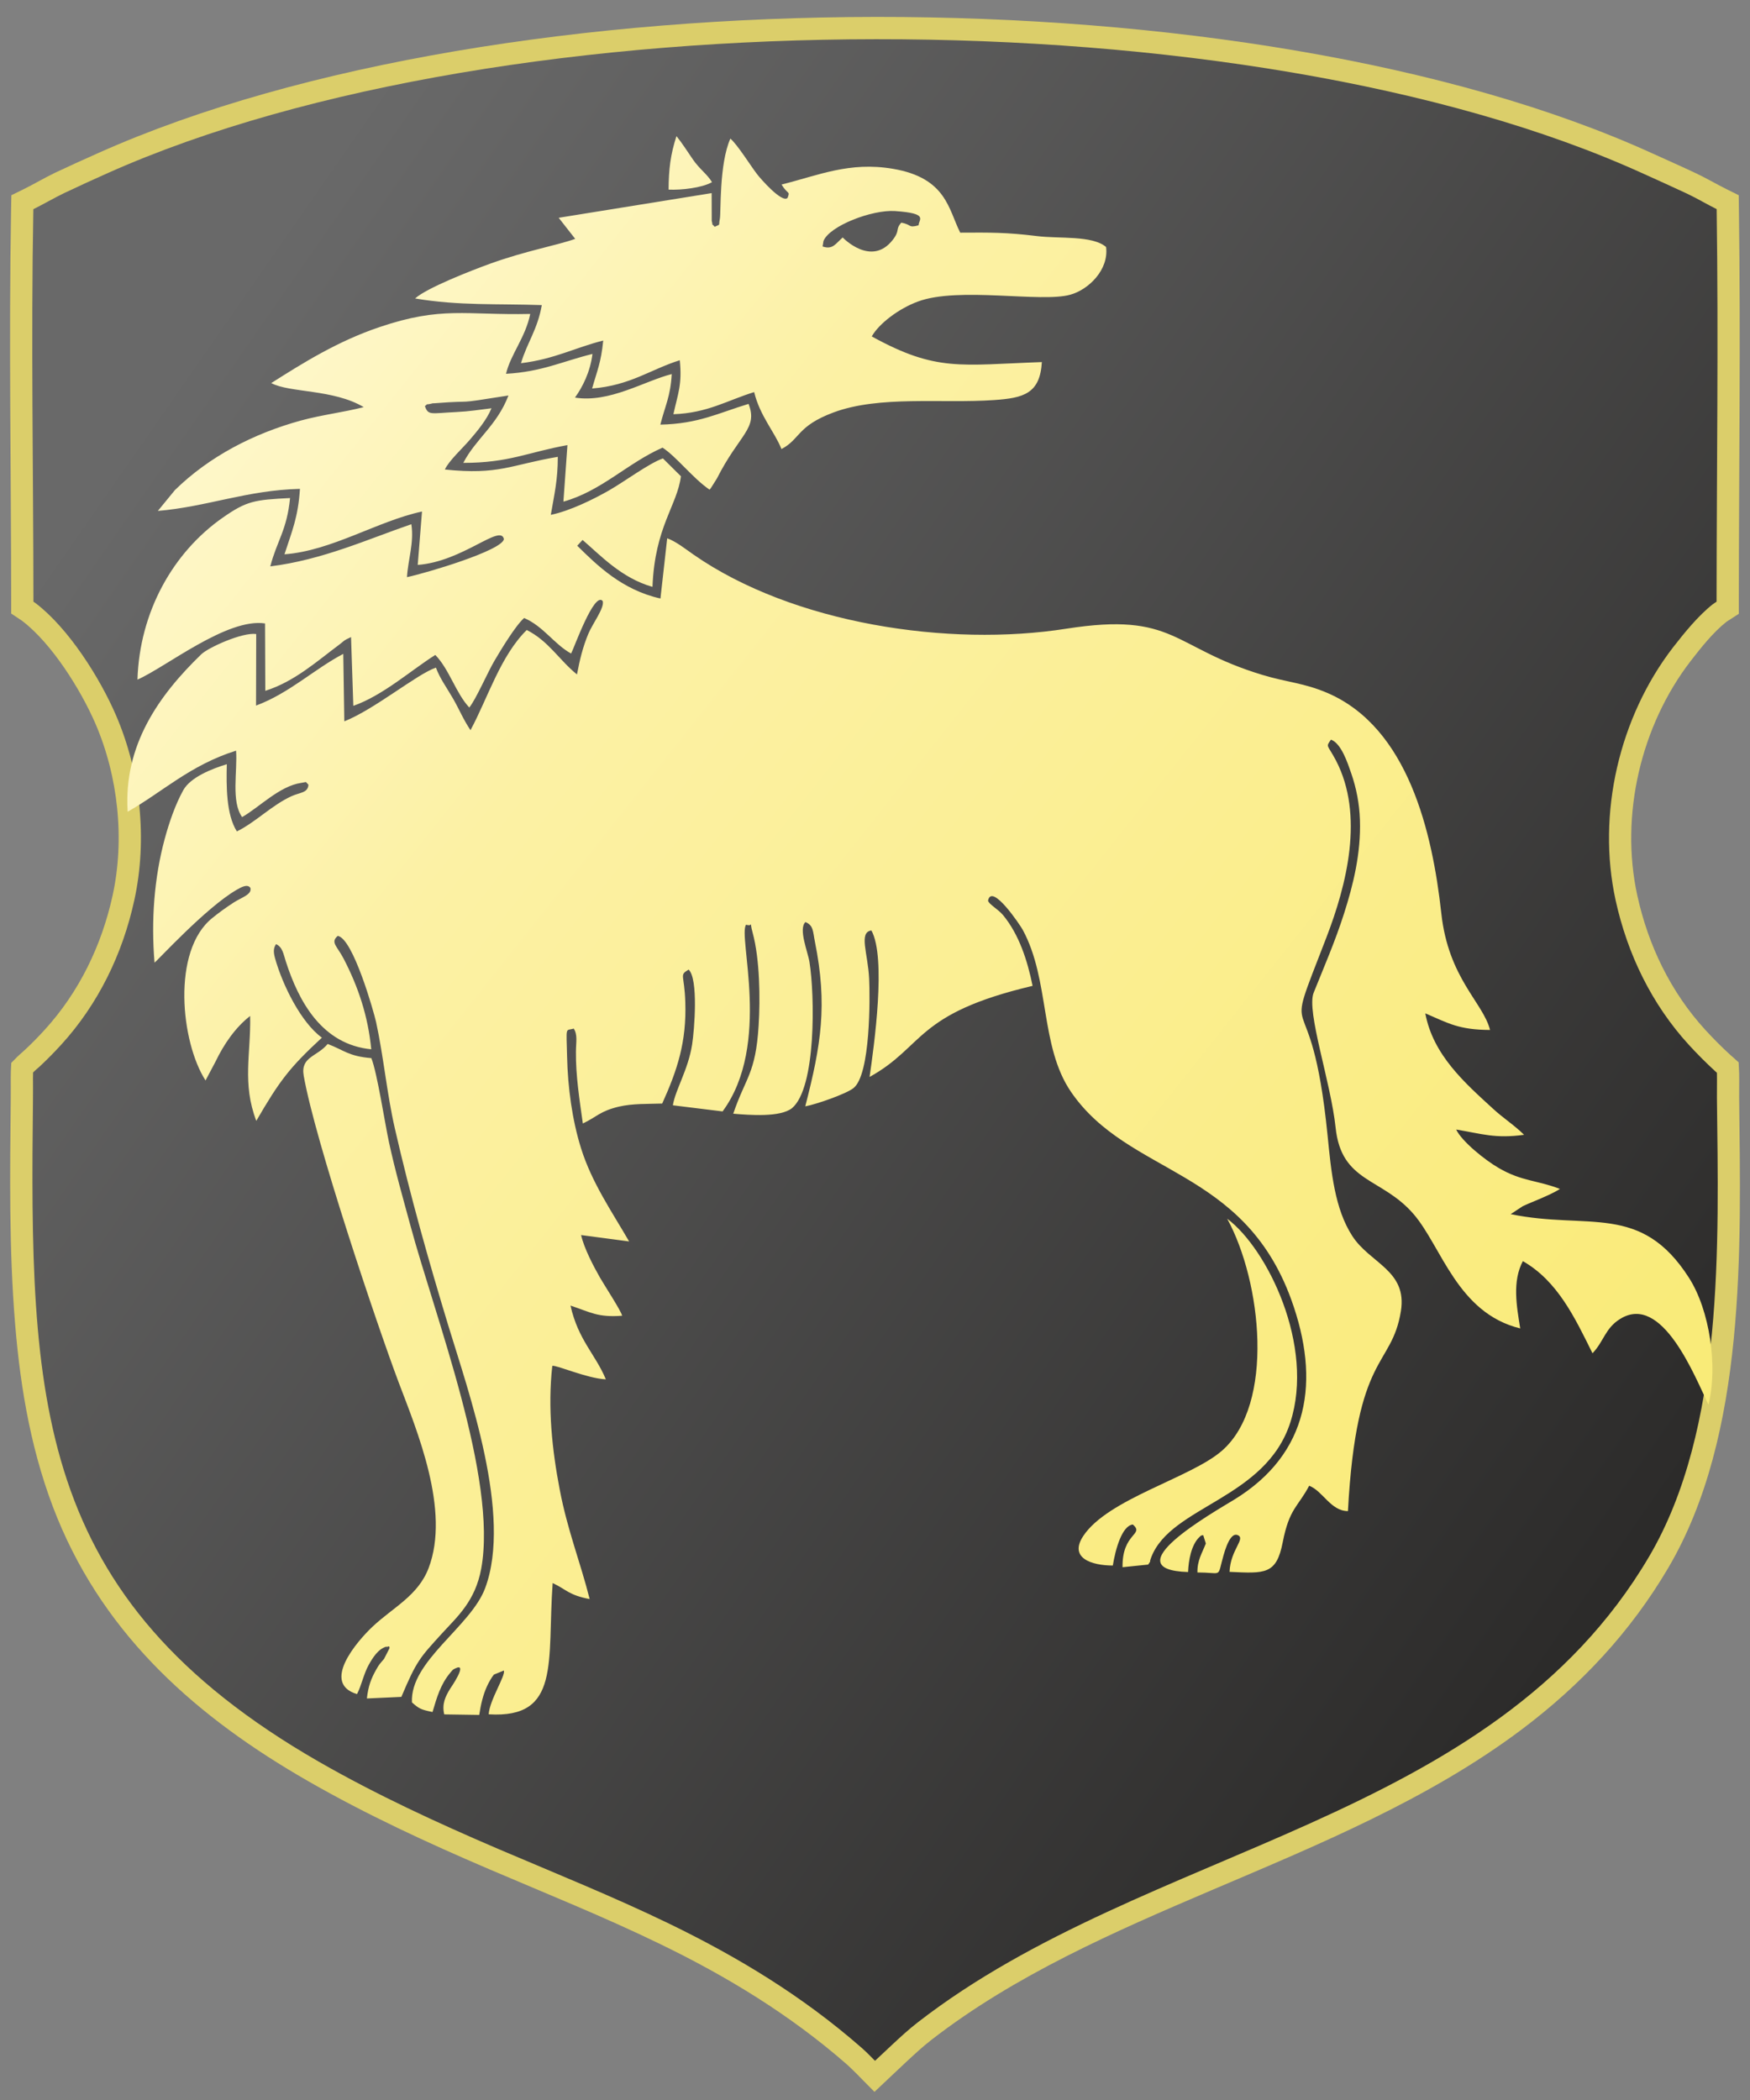 <svg xmlns="http://www.w3.org/2000/svg" width="200mm" height="240mm" viewBox="0 0 20000 24000" shape-rendering="geometricPrecision" text-rendering="geometricPrecision" image-rendering="optimizeQuality" fill-rule="evenodd" clip-rule="evenodd"><rect x="0" y="0" width="20000" height="24000" fill="#808080" stroke="none"/><defs><linearGradient id="b" gradientUnits="userSpaceOnUse" x1="19516.1" y1="17747.5" x2="1528.32" y2="3451.73"><stop offset="0" stop-color="#f9ea74"/><stop offset=".702" stop-color="#fcf1a4"/><stop offset="1" stop-color="#fff9d5"/></linearGradient><linearGradient id="a" gradientUnits="userSpaceOnUse" x1="1096.62" y1="5527.4" x2="18953.1" y2="17947.2"><stop offset="0" stop-color="#696969"/><stop offset="1" stop-color="#2b2a29"/></linearGradient></defs><path d="M128 6876c-1-1497-28-2993-1-4490l3-155 139-68c123-61 240-131 363-190 166-78 333-154 500-228 4606-2055 13158-2085 17752 8 167 76 335 150 500 228 119 56 231 123 348 181l139 69 2 155c21 1497 0 2994-1 4491v138l-116 75c-8 5-18 11-26 17-151 119-290 295-407 446-571 740-811 1767-611 2681 125 570 381 1103 777 1536 92 100 188 197 289 289 4 3 8 7 13 11l79 71 5 107c0 6 0 12 1 18 2 93-1 186 0 279 18 1716 87 3852-811 5375-432 733-997 1336-1675 1846-1065 800-2323 1316-3540 1835-1107 472-2246 968-3203 1710-100 77-193 164-285 249-63 59-125 118-187 176l-181 171-175-177c-1-1-2-3-3-4-46-45-92-92-140-135-647-565-1366-1003-2137-1376-638-310-1297-574-1949-853-706-302-1403-624-2070-1007-1258-722-2304-1638-2864-3004-289-707-421-1459-483-2217-71-857-59-1730-50-2589 1-76 0-151 0-227 0-25 0-49 1-74l5-97 68-69c28-27 57-51 85-77 80-74 156-152 229-232 394-432 651-965 776-1535 140-642 64-1360-196-1963-168-388-498-916-836-1174-4-3-9-6-13-9l-114-76v-136z" fill="#dbce6a"/><path d="M10000 23552c63-60 126-119 190-178 96-90 197-183 301-263 2624-2035 6549-2255 8355-5320 863-1465 794-3584 776-5244-1-90 2-182 0-273-1-4-1-9-1-15-5-4-10-8-14-12-108-99-207-198-306-306-425-465-702-1038-837-1653-216-987 41-2091 657-2890 130-167 286-360 452-491 15-11 30-21 45-31 1-1495 22-2991 1-4486-115-57-228-125-343-179-165-77-331-152-497-227C14254-77 5774-48 1236 1976c-166 74-331 149-495 227-120 57-239 128-360 188-27 1494 0 2990 1 4485 9 6 18 12 27 19 373 285 729 846 915 1276 282 651 363 1423 211 2117-134 614-412 1187-836 1652-79 86-159 168-244 247-22 20-54 46-77 70-1 20-1 44-1 61 0 76 1 153 0 230-37 3432-10 5703 3269 7587 661 379 1345 694 2044 994 656 280 1318 546 1960 857 795 386 1525 830 2193 1414 53 46 103 97 152 147 2 2 4 3 5 5z" fill="url(#a)"/><path d="M5783 4272c54-226 220-410 277-684-744 16-1010-91-1722 150-481 162-875 410-1238 640 210 113 710 68 1057 275-241 61-470 86-718 153-543 149-1048 411-1440 795l-195 238c560-47 1016-237 1624-252-21 326-91 483-177 748 540-40 1066-381 1572-489l-49 610c515-38 947-474 985-295-18 130-886 388-1108 435 12-200 83-395 50-605-508 175-1014 407-1612 482 75-290 190-413 226-781-406 20-495 33-765 221-573 398-955 1081-979 1854 326-143 1024-708 1458-642l3 770c332-105 583-332 852-533 67-51 35-38 128-81l26 786c341-120 663-410 937-582 162 168 232 432 388 601 74-88 215-413 290-538 75-127 239-399 337-485 219 93 345 301 537 406 32-58 264-715 361-600 24 76-118 261-165 376-61 147-98 296-129 463-206-167-322-380-574-508-301 296-445 778-643 1145-86-129-126-234-201-364-71-123-148-226-194-351-217 74-703 478-1047 614l-12-771c-329 172-616 449-997 591l2-818c-158-22-547 154-628 232-483 467-890 1038-841 1799 396-224 715-534 1239-698 17 236-59 580 69 759 194-110 428-356 677-391 73-10 38-20 81 21-6 96-98 87-195 132-226 104-409 297-623 402-122-194-121-514-115-768-172 52-415 149-497 296-92 166-161 367-213 559-120 444-156 930-116 1412 20-7 584-627 939-832 51-29 121-70 156-23 23 77-101 110-191 169-92 60-160 109-243 176-469 375-359 1423-78 1857l114-215c96-201 230-394 396-522 9 433-94 767 70 1199 263-453 377-607 750-951-237-171-449-599-535-905-23-81-17-123 11-164 74 34 83 109 111 196 149 465 416 951 977 1006-37-380-148-713-317-1038-74-142-153-184-66-258 175 27 413 872 438 984 87 402 123 816 214 1214 177 774 387 1516 610 2251 234 769 734 2167 423 3004-164 442-861 835-837 1307 84 74 102 82 235 110 49-164 90-314 203-449 32-37 27-35 56-49 156-77-54 227-57 231-56 91-96 175-68 294l400 6c19-125 44-230 89-328 19-42 55-106 79-133l113-46c23 57-163 336-173 500 826 51 667-601 731-1500 156 72 182 138 423 183-105-418-253-783-342-1250-87-452-139-936-85-1415 45-13 393 143 612 154-119-287-316-449-404-843 231 76 308 137 590 116-10-53-201-345-252-434-74-130-182-334-217-488l549 73c-199-344-425-669-549-1063-102-324-152-699-160-1047-9-363-21-293 76-323 46 72 26 150 25 263-3 276 42 556 79 822 160-76 196-141 409-192 162-38 327-30 498-36 174-385 279-705 264-1159-10-324-73-305 38-372 113 107 66 687 40 856-45 289-192 517-220 695l568 70c564-764 171-2010 269-2134 96 30 28-76 75 93 82 302 87 756 68 1059-34 554-149 591-290 1008 188 16 537 43 671-63 277-230 262-1287 200-1671-17-111-129-378-46-456 93 37 85 110 108 223 146 725 71 1180-110 1883 130-24 465-142 549-207 199-151 191-1047 181-1252-14-292-122-531 26-551 172 312 30 1320-21 1674 632-350 514-723 1863-1041-59-291-155-587-337-808-55-67-165-126-172-166 41-208 366 279 395 331 315 578 194 1331 554 1856 657 957 1966 859 2516 2372 336 927 207 1759-649 2285-247 151-1397 803-530 829 5-130 36-311 129-399 35-33 13-11 44-23l30 96c-43 111-99 192-96 331 263 0 233 55 277-117 16-58 80-347 180-311 103 38-81 166-90 421 406 19 536 33 608-340 76-387 172-399 302-644 157 60 244 288 443 290 98-1825 498-1631 605-2284 76-467-352-546-555-860-201-310-241-728-283-1152-192-1922-552-866-14-2258 235-609 434-1402 110-2025-99-188-119-149-57-238 119 43 191 268 233 389 56 163 92 341 98 528 13 381-77 744-182 1072-101 316-227 605-347 904-85 212 196 1019 251 1540 66 634 528 568 891 989 320 371 500 1131 1219 1307-41-255-93-536 30-769 399 228 596 650 796 1053 129-134 144-286 315-392 481-301 854 658 1010 979 109-434 16-1077-222-1449-552-863-1152-545-2038-728l138-91c55-26 89-39 144-62 97-41 206-87 281-135-255-100-435-85-699-239-161-93-422-304-487-440 295 49 449 106 776 60-112-111-242-193-355-298-322-295-685-613-774-1090 268 115 383 188 740 190-78-313-476-588-557-1334-102-927-379-2118-1298-2516-271-117-468-123-747-208-1035-313-996-723-2239-528-1345 212-3123-55-4261-846-84-58-203-153-302-187l-77 688c-439-97-728-383-951-603l61-66c198 169 443 436 799 536 26-685 282-928 325-1264l-206-204c-159 56-441 266-618 367-172 98-443 233-663 278 42-249 79-390 80-663-536 90-669 210-1291 145 46-100 202-243 282-336 86-100 197-232 251-364-143 18-256 36-402 43-293 14-321 42-359-68 54-39-17-9 66-26 58-13-14-2 52-7 502-39 159 20 837-88-132 344-376 497-516 770 523 0 734-121 1190-203l-46 646c433-120 739-445 1133-617 159 103 346 350 537 480 5-5 11-12 14-16l70-111c258-510 472-570 362-853-348 105-570 227-1008 237 52-211 116-320 130-578-314 80-712 332-1106 269 86-119 175-294 200-499-345 85-578 204-988 227zm2385-1680c-52-61-11 21-34-68l-1-317-1748 282 189 241c-215 76-559 135-965 281-217 78-732 279-865 400 504 85 945 58 1448 76-49 280-168 429-238 664 385-47 616-178 940-259-25 254-69 341-127 548 438-35 666-218 1002-323 28 280-21 379-73 617 391-14 609-156 923-253 66 274 234 454 312 651 215-112 174-261 594-418 528-197 1241-100 1837-142 338-23 524-75 545-434-934 33-1204 114-1944-293 81-145 307-318 528-399 466-173 1407 16 1741-78 207-57 442-283 409-545-157-135-534-93-791-125-349-43-531-41-876-39-135-266-156-626-770-730-498-84-850 75-1272 180 72 119 100 69 69 152-61 66-311-220-350-272-73-95-222-335-304-405-130 292-106 846-120 916-18 87 14 57-59 92zM4300 19080c-59 104-92 192-107 331l394-18c174-412 210-446 463-724 173-190 381-367 450-743 187-1033-529-2877-811-3925-86-318-172-616-244-949-47-218-134-790-201-959-263-22-309-90-499-162-123 148-312 145-274 363 129 740 840 2854 1085 3504 208 551 594 1463 342 2124-121 316-405 447-641 669-183 173-588 647-177 770 51-96 76-231 135-336 44-78 105-178 198-206 3-1 16 6 18 0 3-7 13-1 19 0 2 6 1 16 1 19l-62 121c-49 58-52 56-89 121zm9725-5152c393 718 547 2121-59 2651-356 312-1306 549-1587 977-165 251 97 335 339 336 29-184 105-457 229-469 136 120-124 93-118 488l293-30c50-77 0 9 36-86 228-587 1306-661 1589-1540 281-874-263-1984-722-2327zM7641 2167c145 7 381-20 496-85-54-91-141-148-217-258-64-92-119-182-189-268-68 208-89 381-90 611zm1990 547c0 1 328 343 573 26 85-110 26-116 96-195 122 20 75 64 198 30 2-69 121-136-270-163-263-17-750 170-817 343l-10 62c116 40 149-33 230-103z" fill="url(#b)"/></svg>